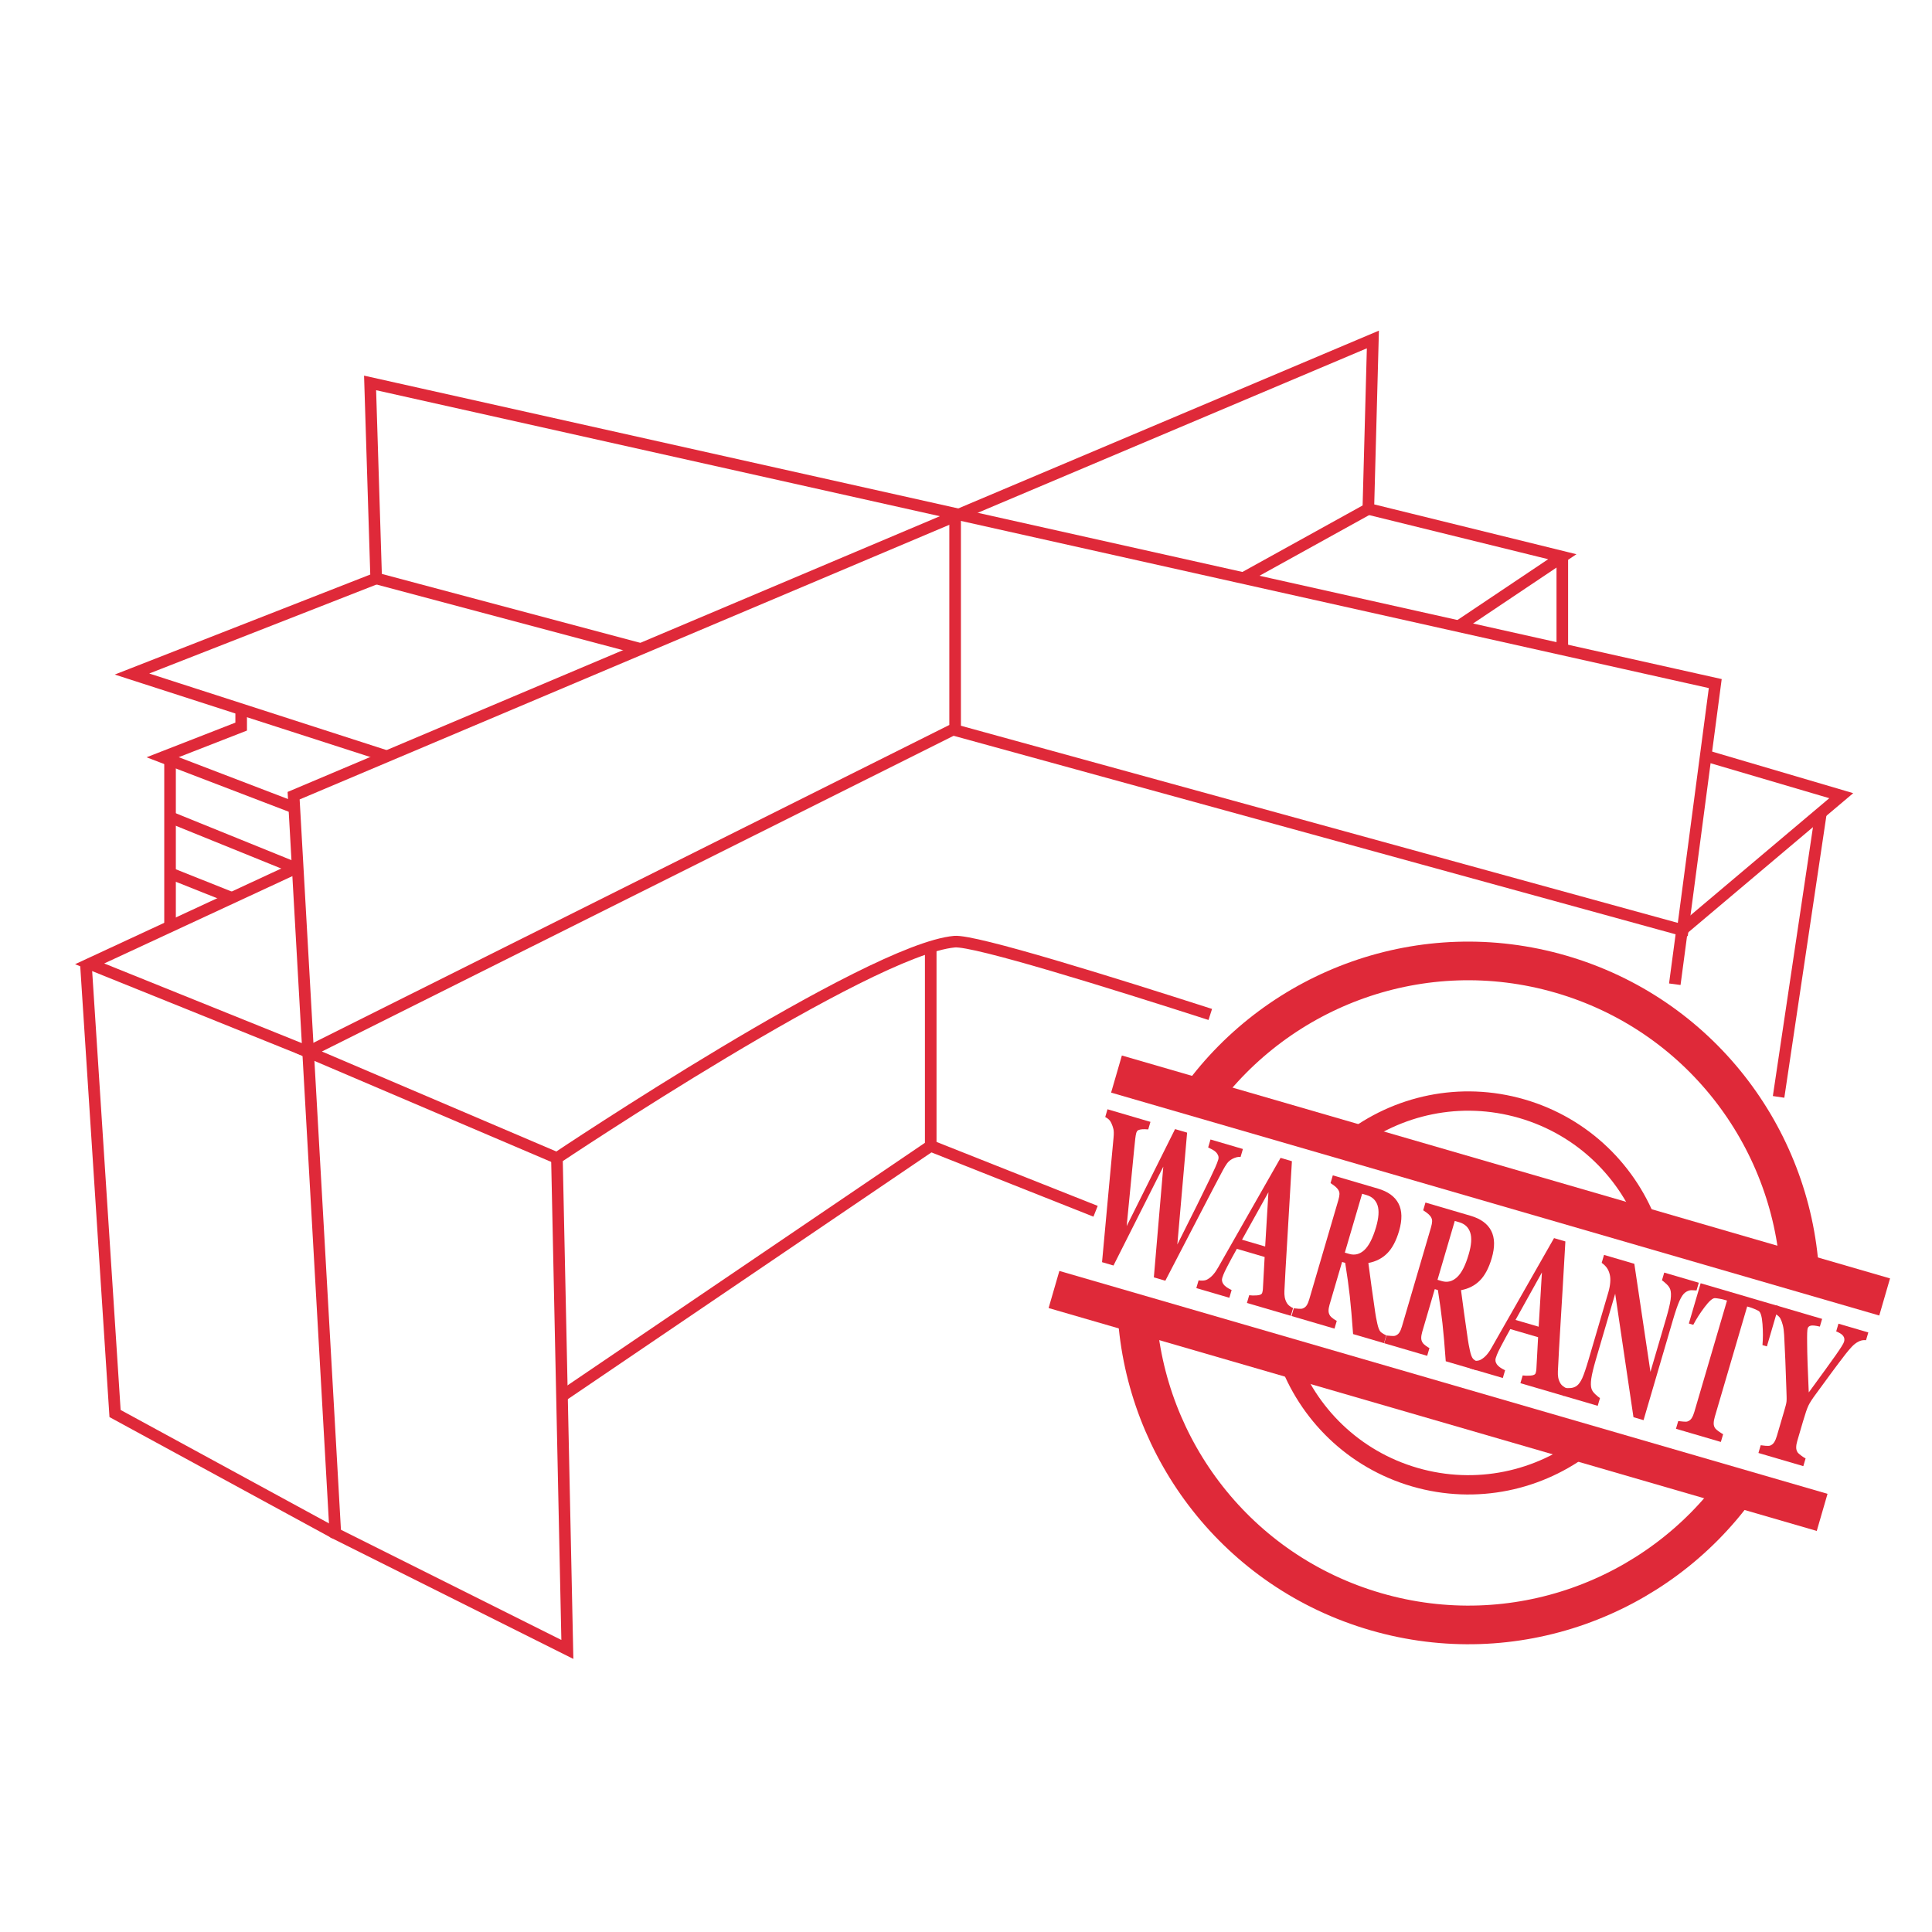 <?xml version="1.0" encoding="utf-8"?>
<!-- Generator: Adobe Illustrator 16.0.0, SVG Export Plug-In . SVG Version: 6.00 Build 0)  -->
<!DOCTYPE svg PUBLIC "-//W3C//DTD SVG 1.1//EN" "http://www.w3.org/Graphics/SVG/1.1/DTD/svg11.dtd">
<svg version="1.1" xmlns="http://www.w3.org/2000/svg" xmlns:xlink="http://www.w3.org/1999/xlink" x="0px" y="0px" width="500px"
	 height="500px" viewBox="0 0 500 500" enable-background="new 0 0 500 500" xml:space="preserve">
<g id="site">
</g>
<g id="labor_and_equipment">
</g>
<g id="mobiliSation_AND_FLOOR_PLAN">
</g>
<g id="_x33_d_design">
</g>
<g id="Turn-over">
</g>
<g id="floor_plan">
</g>
<g id="commisioning">
</g>
<g id="permit_acquisition">
</g>
<g id="Construction">
</g>
<g id="warranty">
	<path fill="none" stroke="#DF2939" stroke-width="3" stroke-miterlimit="10" d="M377.49,162.065l26.834-17.988l-50.203-12.368
		l1.18-43.854L75.99,205.922l10.795,190.93l60.047,30.022l-2.701-127.173c0,0,80.623-53.974,102.887-55.999
		c5.193-0.471,40.963,10.718,66.201,18.838"/>
	<polyline fill="none" stroke="#DF2939" stroke-width="3" stroke-miterlimit="10" points="435.303,242.077 443.908,176.91 
		95.779,99.099 97.355,149.7 34.162,174.438 100.115,195.724 	"/>
	<path fill="none" stroke="#DF2939" stroke-width="3" stroke-miterlimit="10" d="M370.482,410.514"/>
	<polyline fill="none" stroke="#DF2939" stroke-width="3" stroke-miterlimit="10" points="441.389,195.575 476.516,205.922 
		435.303,240.697 	"/>
	
		<line fill="none" stroke="#DF2939" stroke-width="3" stroke-miterlimit="10" x1="354.121" y1="131.709" x2="321.764" y2="149.609"/>
	<path fill="none" stroke="#DF2939" stroke-width="3" stroke-miterlimit="10" d="M419.563,357.385"/>
	
		<line fill="none" stroke="#DF2939" stroke-width="3" stroke-miterlimit="10" x1="471.262" y1="210.368" x2="460.297" y2="283.875"/>
	<polyline fill="none" stroke="#DF2939" stroke-width="3" stroke-miterlimit="10" points="144.131,299.701 79.738,272.234 
		247.184,188.55 247.184,133.558 	"/>
	<polyline fill="none" stroke="#DF2939" stroke-width="3" stroke-miterlimit="10" points="247.184,188.971 368.018,222.195 
		435.303,240.697 433.436,254.717 	"/>
	<line fill="none" stroke="#DF2939" stroke-width="3" stroke-miterlimit="10" x1="97.355" y1="149.7" x2="165.828" y2="167.947"/>
	
		<line fill="none" stroke="#DF2939" stroke-width="3" stroke-miterlimit="10" x1="404.324" y1="144.077" x2="404.324" y2="168.063"/>
	<polyline fill="none" stroke="#DF2939" stroke-width="3" stroke-miterlimit="10" points="77.037,224.454 23.199,249.439 
		79.738,272.234 	"/>
	<polyline fill="none" stroke="#DF2939" stroke-width="3" stroke-miterlimit="10" points="86.785,396.852 29.775,365.817 
		22.227,249.439 	"/>
	<path fill="none" stroke="#DF2939" stroke-width="3" stroke-miterlimit="10" d="M325.156,266.304"/>
	<polyline fill="none" stroke="#DF2939" stroke-width="3" stroke-miterlimit="10" points="62.414,183.557 62.414,188.043 
		42.088,195.971 75.99,208.958 	"/>
	<line fill="none" stroke="#DF2939" stroke-width="3" stroke-miterlimit="10" x1="44.008" y1="196.763" x2="44.008" y2="239.149"/>
	<line fill="none" stroke="#DF2939" stroke-width="3" stroke-miterlimit="10" x1="44.008" y1="211.487" x2="75.99" y2="224.454"/>
	<line fill="none" stroke="#DF2939" stroke-width="3" stroke-miterlimit="10" x1="44.008" y1="225.993" x2="59.998" y2="232.36"/>
	<polyline fill="none" stroke="#DF2939" stroke-width="3" stroke-miterlimit="10" points="145.439,361.316 240.871,296.552 
		240.871,245.057 	"/>
	<path fill="none" stroke="#DF2939" stroke-width="10" stroke-miterlimit="10" d="M449.582,385.025
		c-20.67,28.528-57.738,42.464-93.518,32.083c-35.775-10.381-59.625-41.993-61.818-77.153"/>
	<path fill="none" stroke="#DF2939" stroke-width="10" stroke-miterlimit="10" d="M310.426,284.198
		c20.672-28.526,57.738-42.465,93.516-32.084c35.777,10.384,59.625,41.992,61.82,77.151"/>
	<path fill="none" stroke="#DF2939" stroke-width="5" stroke-miterlimit="10" d="M410.6,373.717
		c-12.139,9.481-28.508,13.198-44.434,8.578s-27.762-16.524-32.939-31.03"/>
	<path fill="none" stroke="#DF2939" stroke-width="5" stroke-miterlimit="10" d="M349.406,295.507
		c12.141-9.483,28.506-13.198,44.434-8.578c15.924,4.622,27.76,16.52,32.939,31.03"/>
	
		<line fill="none" stroke="#DF2939" stroke-width="10" stroke-miterlimit="10" x1="471.568" y1="391.403" x2="272.77" y2="333.719"/>
	
		<line fill="none" stroke="#DF2939" stroke-width="10" stroke-miterlimit="10" x1="288.947" y1="277.965" x2="487.746" y2="335.652"/>
	<g>
		<path fill="#DE2839" d="M321.061,299.411c-0.32-0.039-0.656-0.012-1.014,0.08c-0.354,0.09-0.721,0.227-1.09,0.417
			c-0.588,0.316-1.047,0.705-1.398,1.178c-0.34,0.474-0.703,1.063-1.082,1.774c-1.305,2.44-3.35,6.359-6.15,11.763
			c-2.805,5.398-5.719,11.004-8.744,16.828l-2.969-0.871l2.447-28.654l-12.893,25.59l-2.961-0.87
			c0.801-8.791,1.424-15.558,1.869-20.302c0.447-4.747,0.818-8.729,1.113-11.949c0.088-0.979,0.076-1.713-0.039-2.199
			c-0.113-0.489-0.293-1-0.537-1.538c-0.174-0.386-0.391-0.694-0.645-0.93c-0.258-0.229-0.568-0.445-0.934-0.65l0.584-1.999
			l11.119,3.261l-0.574,1.95c-0.691-0.053-1.221-0.063-1.582-0.03c-0.357,0.028-0.65,0.09-0.877,0.174
			c-0.217,0.088-0.365,0.195-0.453,0.341c-0.08,0.144-0.143,0.274-0.178,0.395c-0.07,0.237-0.117,0.473-0.152,0.705
			c-0.031,0.231-0.068,0.501-0.113,0.804c-0.154,1.4-0.428,4.068-0.801,8.003c-0.379,3.936-0.854,8.813-1.426,14.638l12.525-25.11
			l3.117,0.914l-2.531,28.957c2.098-4.16,3.799-7.554,5.104-10.203c1.301-2.646,2.41-4.908,3.324-6.793
			c0.551-1.161,1.01-2.134,1.371-2.923c0.35-0.781,0.621-1.475,0.797-2.075c0.104-0.355,0.1-0.695-0.018-1.008
			c-0.117-0.311-0.307-0.611-0.574-0.892c-0.23-0.235-0.543-0.464-0.951-0.683c-0.406-0.221-0.766-0.405-1.072-0.55l0.604-2.055
			l8.387,2.459L321.061,299.411z"/>
		<path fill="#DE2839" d="M334.059,340.53l-11.354-3.33l0.586-1.998c0.549,0.082,1.219,0.099,2.006,0.041
			c0.795-0.055,1.246-0.28,1.363-0.67c0.039-0.138,0.078-0.297,0.113-0.473c0.037-0.174,0.063-0.419,0.074-0.728l0.438-8.064
			l-7.189-2.11c-0.375,0.652-0.799,1.421-1.277,2.302c-0.473,0.88-0.891,1.671-1.25,2.363c-0.467,0.904-0.781,1.564-0.941,1.983
			c-0.162,0.417-0.264,0.709-0.314,0.883c-0.16,0.546-0.059,1.082,0.301,1.607c0.361,0.521,1.068,1.032,2.127,1.524l-0.588,2.001
			l-8.549-2.506l0.588-1.999c0.334,0.062,0.725,0.077,1.174,0.051c0.445-0.024,0.828-0.135,1.137-0.323
			c0.521-0.292,1.012-0.699,1.465-1.212c0.457-0.52,0.896-1.157,1.324-1.926c2.545-4.471,5.096-8.952,7.65-13.443
			c2.555-4.485,5.381-9.437,8.465-14.846l2.936,0.863c-0.502,8.807-0.906,15.764-1.225,20.87c-0.314,5.108-0.559,9.349-0.717,12.719
			c-0.025,0.549,0.002,1.065,0.076,1.538c0.07,0.479,0.234,0.958,0.486,1.438c0.191,0.356,0.451,0.654,0.773,0.899
			c0.322,0.239,0.623,0.426,0.91,0.542L334.059,340.53z M327.424,322.592l0.848-14.045l-6.836,12.286L327.424,322.592z"/>
		<path fill="#DE2839" d="M358.174,347.601l-7.996-2.342c-0.297-4.102-0.582-7.378-0.854-9.838c-0.273-2.457-0.666-5.323-1.188-8.59
			l-0.803-0.239l-3.244,11.058c-0.178,0.617-0.27,1.161-0.262,1.623c0.01,0.469,0.154,0.903,0.441,1.303
			c0.145,0.194,0.396,0.415,0.748,0.677c0.355,0.266,0.67,0.466,0.939,0.593l-0.59,2.001l-11.119-3.261l0.588-2.001
			c0.297,0.032,0.697,0.069,1.184,0.116c0.496,0.039,0.859,0.022,1.094-0.058c0.459-0.169,0.807-0.439,1.057-0.819
			c0.248-0.38,0.471-0.897,0.66-1.548l7.531-25.682c0.184-0.613,0.279-1.146,0.295-1.589c0.01-0.441-0.145-0.879-0.469-1.304
			c-0.246-0.315-0.559-0.611-0.941-0.886c-0.381-0.284-0.682-0.49-0.902-0.634l0.584-2.001l11.691,3.431
			c2.615,0.769,4.389,2.063,5.324,3.888c0.939,1.828,0.98,4.187,0.135,7.079c-0.748,2.548-1.768,4.471-3.059,5.771
			c-1.291,1.302-2.92,2.141-4.887,2.51c0.221,1.697,0.484,3.67,0.791,5.917c0.305,2.242,0.631,4.54,0.982,6.889
			c0.107,0.761,0.279,1.697,0.525,2.815c0.24,1.116,0.525,1.852,0.863,2.193c0.189,0.182,0.445,0.374,0.77,0.558
			c0.322,0.19,0.557,0.313,0.697,0.37L358.174,347.601z M356.115,317.604c0.709-2.429,0.838-4.315,0.393-5.663
			c-0.453-1.349-1.395-2.234-2.836-2.657l-1.158-0.342l-4.473,15.238l1.117,0.327c1.439,0.423,2.75,0.094,3.928-0.989
			C354.262,322.432,355.271,320.461,356.115,317.604z"/>
		<path fill="#DE2839" d="M382.158,354.638l-7.998-2.345c-0.295-4.102-0.58-7.38-0.854-9.837c-0.273-2.451-0.668-5.321-1.18-8.593
			l-0.809-0.239l-3.246,11.06c-0.18,0.617-0.264,1.159-0.26,1.625c0.008,0.469,0.154,0.902,0.439,1.299
			c0.148,0.189,0.4,0.417,0.752,0.681s0.666,0.458,0.936,0.591l-0.588,2.003l-11.121-3.261l0.588-1.997
			c0.299,0.029,0.695,0.067,1.193,0.106c0.486,0.045,0.852,0.026,1.09-0.055c0.449-0.166,0.799-0.436,1.051-0.82
			c0.254-0.378,0.473-0.896,0.662-1.545l7.533-25.683c0.18-0.613,0.275-1.143,0.289-1.587c0.012-0.443-0.137-0.877-0.459-1.304
			c-0.248-0.314-0.564-0.611-0.945-0.89c-0.381-0.282-0.686-0.488-0.908-0.627l0.586-2.004l11.691,3.429
			c2.617,0.769,4.391,2.064,5.324,3.888c0.939,1.83,0.984,4.185,0.137,7.079c-0.75,2.548-1.77,4.474-3.059,5.773
			c-1.293,1.307-2.922,2.139-4.891,2.511c0.223,1.696,0.488,3.669,0.793,5.914c0.303,2.242,0.635,4.54,0.984,6.891
			c0.107,0.759,0.281,1.697,0.525,2.815c0.236,1.122,0.527,1.85,0.863,2.191c0.189,0.184,0.445,0.374,0.771,0.561
			c0.318,0.186,0.553,0.307,0.693,0.367L382.158,354.638z M380.092,324.64c0.717-2.431,0.848-4.317,0.396-5.667
			c-0.447-1.351-1.395-2.232-2.832-2.657l-1.16-0.34l-4.471,15.238l1.115,0.327c1.438,0.428,2.748,0.094,3.928-0.989
			C378.25,329.469,379.258,327.495,380.092,324.64z"/>
		<path fill="#DE2839" d="M404.836,361.292l-11.354-3.33l0.586-2.002c0.549,0.084,1.217,0.103,2.01,0.045
			c0.789-0.055,1.242-0.277,1.355-0.675c0.045-0.137,0.084-0.29,0.115-0.47c0.037-0.174,0.064-0.415,0.076-0.726l0.436-8.067
			l-7.193-2.105c-0.369,0.648-0.793,1.417-1.271,2.302c-0.475,0.882-0.889,1.669-1.252,2.357c-0.467,0.907-0.779,1.57-0.941,1.985
			c-0.158,0.419-0.264,0.711-0.314,0.883c-0.162,0.548-0.061,1.079,0.303,1.606c0.363,0.525,1.07,1.032,2.125,1.527l-0.586,2.001
			l-8.551-2.508l0.59-2.001c0.334,0.061,0.727,0.081,1.17,0.053c0.449-0.024,0.83-0.133,1.143-0.319
			c0.52-0.296,1.01-0.699,1.463-1.214c0.455-0.516,0.896-1.159,1.318-1.926c2.551-4.475,5.1-8.954,7.658-13.443
			c2.553-4.485,5.373-9.44,8.461-14.846l2.936,0.863c-0.498,8.805-0.91,15.764-1.227,20.87c-0.316,5.108-0.553,9.342-0.711,12.715
			c-0.027,0.553,0,1.065,0.07,1.542c0.074,0.476,0.236,0.954,0.49,1.435c0.189,0.358,0.449,0.656,0.773,0.899
			c0.322,0.241,0.627,0.426,0.91,0.542L404.836,361.292z M398.207,343.351l0.84-14.042l-6.834,12.288L398.207,343.351z"/>
		<path fill="#DE2839" d="M439.059,333.966c-0.291-0.026-0.711-0.049-1.262-0.063c-0.547-0.013-1.107,0.188-1.67,0.595
			c-0.498,0.357-0.988,1.077-1.469,2.148c-0.482,1.077-1.039,2.698-1.68,4.874l-7.629,26.014l-2.611-0.767l-4.73-31.954
			l-5.016,17.086c-0.613,2.122-1.01,3.755-1.174,4.908c-0.158,1.15-0.135,2.038,0.076,2.653c0.154,0.458,0.475,0.912,0.969,1.374
			c0.492,0.458,0.893,0.793,1.207,0.995l-0.584,1.999l-8.961-2.629l0.59-1.997c0.396,0.056,0.871,0.065,1.418,0.013
			c0.555-0.056,1.059-0.235,1.51-0.55c0.527-0.381,1.01-1.056,1.449-2.01c0.434-0.965,0.994-2.617,1.689-4.982l5.059-17.239
			c0.25-0.856,0.41-1.685,0.479-2.489c0.074-0.808,0.029-1.529-0.135-2.172c-0.174-0.685-0.432-1.257-0.781-1.723
			c-0.35-0.462-0.779-0.873-1.289-1.227l0.605-2.055l7.842,2.3l4.172,27.964l4.041-13.771c0.643-2.189,1.035-3.841,1.184-4.955
			c0.146-1.12,0.113-1.989-0.1-2.608c-0.166-0.473-0.492-0.938-0.965-1.38c-0.475-0.448-0.869-0.775-1.178-0.976l0.584-2.001
			l8.945,2.627L439.059,333.966z"/>
		<path fill="#DE2839" d="M457.27,348.445l-1.146-0.333c0.15-1.646,0.156-3.457,0.01-5.432c-0.148-1.975-0.488-3.113-1.014-3.416
			c-0.293-0.159-0.658-0.333-1.104-0.52c-0.443-0.184-0.83-0.329-1.162-0.43l-0.689-0.195l-8.377,28.554
			c-0.182,0.613-0.277,1.176-0.287,1.683c-0.012,0.507,0.131,0.953,0.424,1.333c0.178,0.223,0.482,0.482,0.912,0.783
			c0.428,0.305,0.793,0.539,1.105,0.703l-0.586,2.001l-11.617-3.407l0.586-2c0.299,0.029,0.721,0.074,1.262,0.131
			c0.541,0.058,0.924,0.045,1.154-0.038c0.461-0.16,0.822-0.454,1.086-0.88c0.262-0.423,0.484-0.948,0.668-1.586l8.455-28.81
			l-0.691-0.201c-0.33-0.096-0.734-0.188-1.209-0.271s-0.877-0.137-1.213-0.159c-0.605-0.026-1.5,0.748-2.691,2.33
			c-1.189,1.58-2.17,3.109-2.924,4.575l-1.146-0.337l3.053-10.418l20.195,5.922L457.27,348.445z"/>
		<path fill="#DE2839" d="M482.928,346.839c-0.373-0.037-0.73-0.021-1.066,0.043c-0.336,0.067-0.68,0.204-1.021,0.396
			c-0.545,0.29-1.072,0.705-1.588,1.251c-0.514,0.548-1.043,1.167-1.588,1.862c-1.113,1.435-2.301,3.009-3.557,4.708
			c-1.26,1.705-2.633,3.577-4.129,5.632c-0.965,1.294-1.619,2.314-1.973,3.059c-0.35,0.742-0.801,2.064-1.365,3.986l-1.512,5.155
			c-0.184,0.615-0.275,1.176-0.275,1.672c-0.006,0.505,0.139,0.951,0.422,1.35c0.133,0.17,0.439,0.432,0.92,0.789
			c0.48,0.354,0.842,0.587,1.09,0.697l-0.588,1.997l-11.617-3.408l0.588-2.003c0.281,0.047,0.695,0.096,1.238,0.144
			c0.543,0.049,0.941,0.032,1.186-0.043c0.443-0.164,0.795-0.454,1.063-0.871c0.266-0.415,0.494-0.946,0.686-1.599l1.881-6.413
			c0.162-0.564,0.307-1.061,0.418-1.49c0.117-0.432,0.189-0.8,0.215-1.11c0.025-0.341,0.031-0.791,0.012-1.345
			c-0.016-0.557-0.039-1.273-0.07-2.152c-0.076-2.529-0.164-4.934-0.26-7.213c-0.102-2.273-0.199-4.415-0.303-6.41
			c-0.059-1.041-0.172-1.897-0.344-2.566c-0.172-0.67-0.379-1.238-0.623-1.704c-0.191-0.327-0.453-0.622-0.789-0.871
			c-0.338-0.247-0.654-0.432-0.947-0.554l0.588-2.004l11.943,3.502l-0.59,2.001c-1.107-0.266-1.885-0.352-2.328-0.249
			c-0.439,0.098-0.719,0.344-0.83,0.718c-0.057,0.189-0.092,0.586-0.121,1.188c-0.023,0.613-0.023,1.558-0.008,2.84
			c0.006,1.212,0.043,2.88,0.111,5.017c0.074,2.138,0.174,4.643,0.307,7.521c3.369-4.598,5.693-7.819,6.986-9.653
			c1.295-1.84,2.012-2.99,2.145-3.452c0.174-0.581,0.098-1.084-0.219-1.509c-0.318-0.434-0.922-0.82-1.813-1.18l0.588-1.999
			l7.725,2.267L482.928,346.839z"/>
	</g>
	
		<line fill="none" stroke="#DF2939" stroke-width="3" stroke-miterlimit="10" x1="240.871" y1="296.552" x2="283.535" y2="313.478"/>
</g>
<g id="blueprint">
</g>
</svg>
